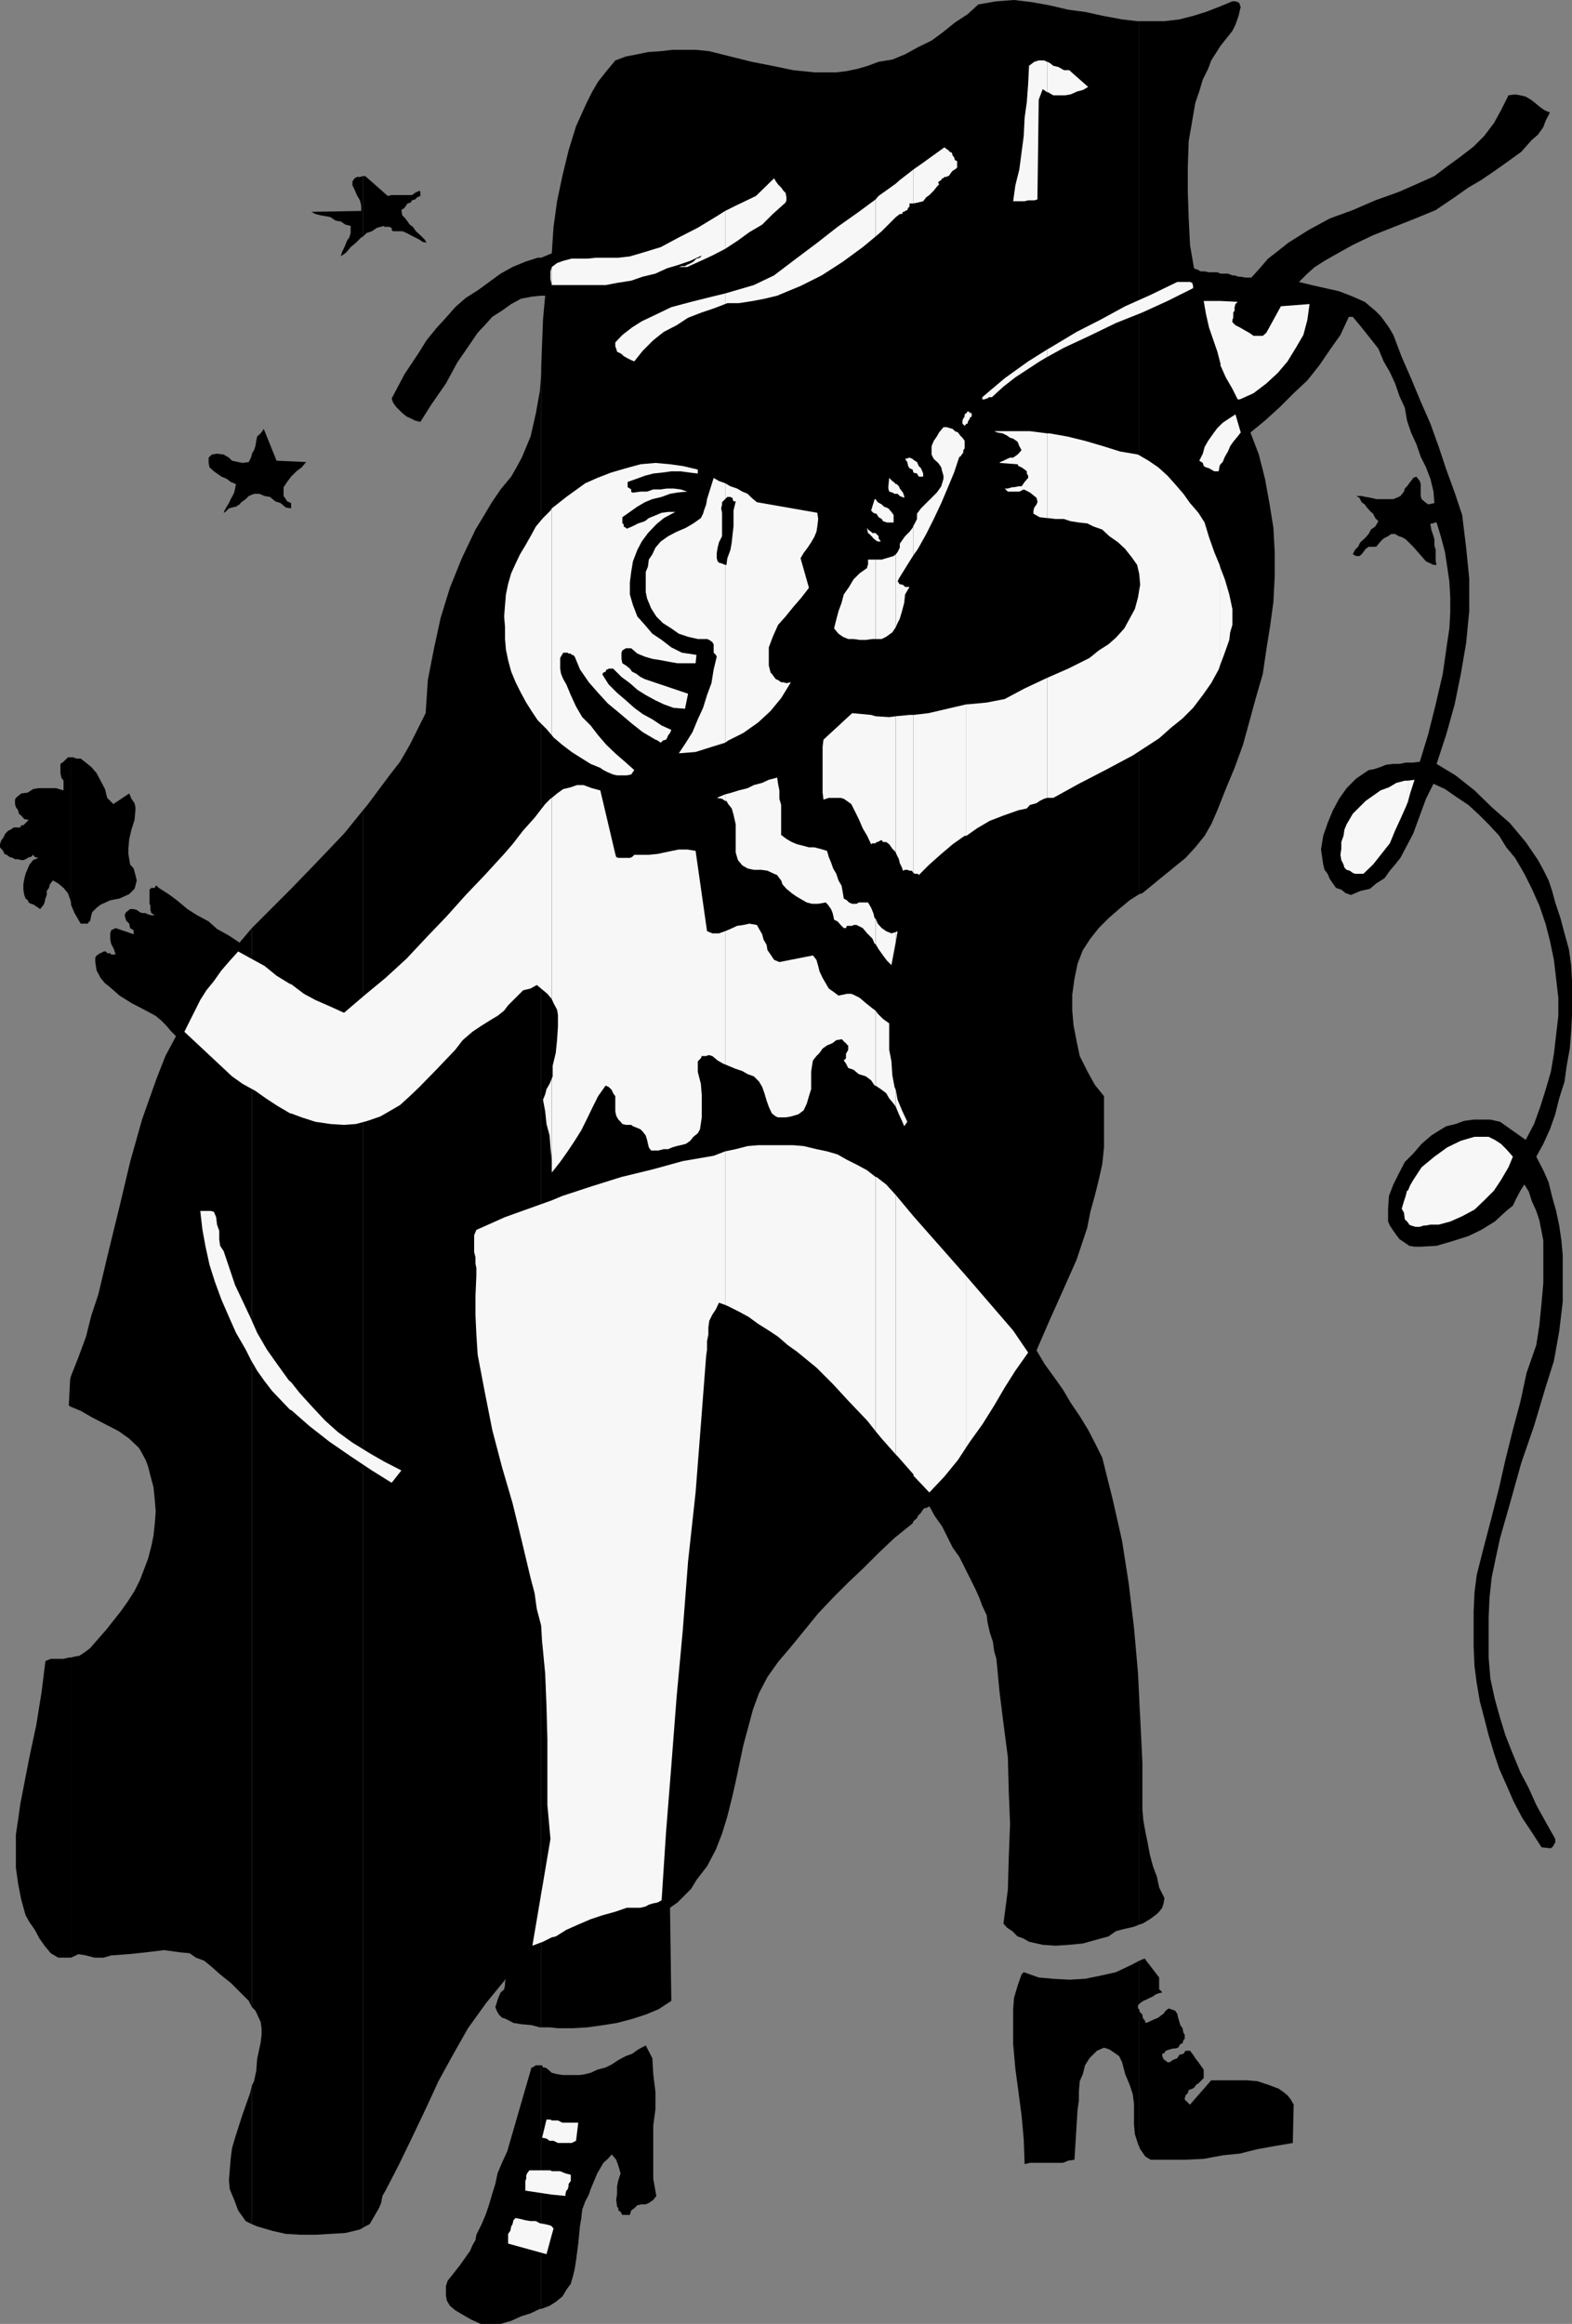 <svg xmlns="http://www.w3.org/2000/svg" width="356.402" height="526.602"><rect width="100%" height="100%" fill="#808080" stroke="none"/><path d="m16.102 443.602 1.699-.801 1.699.3 1.902.5H23.5l1.703-.5 4.098-.3 3.8-.403 4.102-.5 3.598.5 2.199.204 1.402 1 1.899.699L48 445.699l1.902 1.7 2.399 1.902L54.5 451.5l1.902 1.898.7 1.403V210.3l-2.801 3.3-2.399-1.6-2.699-1.5-1.902-1.7-2.598-1.402L42.5 206l-2.398-2-1.899-1.398L36 201.199l-.5-.5h-.2l-.198.5H34.3l-.2.2-.199.203v3.199l.2.398v1l.199.7.8.5h-.8l-.7-.2-.699-.3h-.699l-.5-.2-.703-.5-.7-.199h-.8l-.898.7-.301.5v.402l.3 1 .7.699.199 1 .8.5v.898l-4.097-1.398-1 .5-.203.699v1.398l.203 1 .5.903.2.5.3 1h-1L25 216h-.7l-.3-.398h-.5l-.7.398h-.198l-.301.3-.399.2-.3.5v1l.3 1.898.899 1.704 1 1.199.902.699 2.399 2.102L29.8 227.3l2.902 1.5 2.598 1.398 1.199 1 1.203 1.2 1 1.203 1.2 1.199-2.403 4.5-2 5.097-1.598 4.5-1.699 4.801-2.703 9.602-2.398 10.097-2.399 9.801L22.3 293.3l-1.598 4.8-1.203 4.797-1.7 4.602-1.698 4.3v7l2.199.9 2.601 1.5L24 322.8l2.902 1.5 2.399 1.7 2.199 2.102.703 1.199.899 1.699.5 1.398.5 2L34.8 337l.3 2.898.2 2.602-.2 2.7-.3 2.8-.5 2.398-.7 2.704-.898 2.398-1 2.602L30.5 360.5l-1.398 2.2-1.7 2.402L24 369.398l-3.598 4.102-1.199.898L18 375.2l-1.2.2-.698.203v68"/><path d="M16.102 375.602h-.5l-1.2.296H11.5l-1.2.5-.898 7.204L8.203 391l-1.5 7-1.402 7.2-.7 3.6-.5 3.598-.5 3.301v7.5l.5 3.602.7 3.597 1 3.602.902 1.602 1.2 1.699 1 1.898 1.199 1.7 1.398 1.703 1.703 1h2.899v-68m0-63.802-.2.7-.3 6 .5.3v-7m0-107.3v.5l.699 1.7.5.902L18 208.8l.3.5h1.602l.301-.5h.2l.3-1.403.2-.699 1-1L22.8 205l2.2-1 2.102-.398 2.199-1 1.199-1.204.203-.699L31 199.5l-.297-1.2-.402-1.5-.801-.902-.398-2.398v-1.2l.199-2.198.5-2.102.699-2.2.203-2.198v-.704L30.5 182l-.7-1-.5-1.2-3.597 2.4-1.402-1.4-.5-2-1-1.902-.899-1.699-1.199-1.398-1.5-1.2-.902-.703h-1l-.7-.296h-.5V204.5"/><path d="M16.102 171.602h-.7l-1 1-.699.5v2.097l.2 1 .5.7v2.203l-1.7-.5h-4L7.5 178.8l-1.2.8-1.5.2-1.198 1-.2.398v1l.2.7.5.703.199.796.5.403.699.8 1 .2-1.2 1.2h-.5l-.198.5h-1.5l-.7.5-.5.2-.699.698-.5 1-.402.5-.301.903V192l.703.8.297.7.5.2.703.5.7.198.5.301h.699l.699.2h.5l.5-.2.5-.3.402-.2H7l.5-.5.402.5.801.2-1.203.5-.797 1-.402.902L5.8 198l-.301 1.2-.2 1.198v1.204l.2 1.199.3.8.5.399.2.5.5.3.703.2.2.2.8.5.399.3.8-1 .2-.5.199-.898.3-.801v-.903l.5-.699.2-.8.699-.899 1.203.7 1.2 1 1 1.198.5 1.403.199.699v-32.898M57.102 504l1.199.5 3.402 1 3.098.7 3.402.198H71.5l3.402-.199 3.399-.199 3.3-.8.7-.4V183.603L78 188.898l-6.2 6.5-5.8 6-6 6-2.898 2.903v244.5l.8.8 1.2 2.598.199 1.403v1.5l-.2 1.699-.3 1.398-.5 2.403-.2 2.597-.5 2.403-.5 1V504"/><path d="m57.102 472.602-.399 1.699L55 479.1l-1.7 5.297-.698 2.403-.301 2.398-.2 2.403-.199 2.398.2 2.102 1 2.398.898 2.398 1.703 2.403 1.399.699v-31.398m0-360.499.5-.204H58.8l1.199.5 1.203.204 1.2 1 1.199.398 1.199 1 1.199.2V114l-.898-.398-.5-.801-.301-.403v-2l.8-1.199L66 108l1.203-1.2 1.2-.902 1-1.199-6.7-.3-2.902-7.2-.7 1-.8.7-.2 1-.199 1.203-.3.898-.5.8v9.302m0-9.102-.2.7-.5 1-1.402.198-1-.199-1.398-.3-.7-.7-1.199-.699-1.5-.2L48 103l-.7.7v1.198l.2 1 1 .903.703.5 1 .699 1.2.5.898.7 1.199.5-.2 1-.198.902-.5 1-.301.5-.399.898-.5.8-.5.9-.199.5.399-.2.8-.8.7-.2.898-.2.8-.5.403-.5 1-.698.7-.704.699-.296V103M82.3 504.8l.5-.3 1-.5.7-1.2.703-1.198.7-1.204.5-1.199.3-1.597.7-1.204 3.097-6 2.902-6 3.098-6.5 2.902-6.296 3.301-6 3.399-6 4.101-5.704 4.5-5.5-.203.704v.699l-.2 1-.8.699-.398.898-.301.801-.2.7-.3.902.3.8.5.899.7.7.902.3 1.7.898 1.898.301 2.199.2 1.902.5h.301V84.5l-.3 4.102-.903 5-1.2 5.296-1 2.403-1 2.398-1.198 2.2-1.2 2.101-2.402 2.898-2.098 3.102-1.902 3.2-1.7 2.8-3.097 6.5-2.703 6.7-2.098 6.8-1.5 6.898L97 154.102l-.5 7.5-1.898 3.796-1.7 3.403-2.199 3.8-2.402 3.098-5 6.7-1 1.203V504.8M82.3 53.602l.802-.801 1.199-.403 1.199-.796 1.602-.403v.2H88.3l.3.203h.2v.5l.3.296h2.102l1 .403.899.5 2 1 .699.5.902.199-.402-.7-1-1-1-.902-.7-1-.699-.5-1-1.398-.699-.7L91 47.603l.703-.5.2-.301.5-.7.699-.203.3-.5.7-.199.5-.5.699-.3v-.9l-.2-.3-1 .5-.699.5h-4.601l-.899.198-5.101-4.5h-.5v13.704"/><path d="m82.3 39.898-.698.204h-.7l-.5.296-.5.704V42l.5 1 .5 1.2.7 1.198.3 1.204V47.8l-11.3.199.898.5 1.203.3 1.2.2 1 .2 1.199.8 1.199.2 1 .698 1.199.301V52.8l-.297 1-.5.699-.402 1-.301.7-.5 1-.2.902 1.2-.903 1-1.199 1.203-1 1.2-1.2.398-.198V39.898M122.703 523.2l1.899-.7 1.398-.898 1.5-1.204.902-1.5 1-1.398.5-1.7.399-1.698.3-1.903.5-3.8.399-4.098.3-1.7.2-1.902.703-1.898.797-1.5.402-1.2.5-1.203 1-2.398 1.399-2.398 1-.903.902-1 1 1.2.5 1.402.5 1.699-.5 1.5-.3 1.398v1.704l-.2 1.398.2 1.5.3.398v.5l.5.301.2.403.199.296h1.699l.3-1 .7-.5.699-.699 1-.199h.902l.7-.3 1-.7.699-.898-.7-3.903v-12l.5-3.8V474l-.5-4-.199-3.602-1.5-2.898-1.699.898-1.402 1-1.399.5-1.699.903-1.5 1-1.402.699-1.899.5-1.5.7-1.199.3-1.203.2h-4l-1.2-.2-1.198-.3-1-.9-.5-.3h-.5l-.2-.5h-.199v55.2"/><path d="M122.703 468H121.5l-.797.5h-.203l-5.5 19-1.2 2.602-1 2.398-.5 2.398-.698 2.204-.7 2.398-.699 2.102-1 2.398-1.203 2.398-.2 1.204-.698 1.199-.5 1.199-.7 1-1.699 2.398-1.902 2.403-.801 1-.398 1.199v2.102l.199 1.199.699 1.199 1.203 1 1.5.898 2.098 1.204 2.199 1h4.5l2.402-.704 2.2-1 2.199-.699 2.101-1h.301V468m0-8.602h1.899l1.898.204h3.402l3.301-.204 3.598-.5 3.101-.5 3.399-.898 3.101-1 2.899-1.2 2.902-1.902-.3-21.097 1.699-1.2 1.699-1.703 1.402-1.398 1.2-2 2.398-3.102 2-3.796 1.402-3.602 1.2-3.898 1-4 .898-3.903 1.699-8.097 2.203-8.204 1.399-3.796L174 380l2.402-3.398 2.899-3.403 3.101-3.8 3.098-3.797 3.402-3.602 3.399-3.398 3.601-3.403 3.301-3.3 3.598-3.399 4.101-3.3.2-.5.8-.7.2-.5.699-.7.3-.5.399-.5.8-.198.403-.301 1.2 2.199 1.699 2.398 1.199 2.403 1.199 2.398 1.5 2.102 1.203 2.398 1.2 2.403 1.199 2.398.898 2 .703 1.898 1 2.102.2 1.7.5 2.198.699 2.102.3 2.2.5 1.698.7 7.403.898 7.199 1 7.7.203 7.698.297 7.403-.297 7.699-.203 7.2-1 7.698.8.903 1.2.8 1.203 1.2 1.2.398 1.398.801 3.101.7 2.899.198 3.101-.199 3.098-.3 3.203-.899 2.598-.7 1.699-1.198 1.902-.5 2.2-.5 1.199-.5v-50.903L258 379l-.898-10.102-1.2-10.097-1.5-9.602-2.101-9.3-2.399-9.598-1.699-3.403-1.5-2.898-1.902-3.102-2.098-3.097-1.703-2.903-2.2-3.097-1.898-2.602L235 306l2.902-6.7 3.098-6.902 3.102-7 2.398-7.199.703-3.597 1-3.602.899-3.602.8-3.597.399-3.801v-11.602l-2.098-2.597-1.703-3.102-1.7-3.398-.698-3.301-.7-3.602-.3-3.398v-3.602l.5-3.597.699-3.403 1.199-3.097 1.703-2.602 1.899-2.398 2.199-2.2 2.402-2.101 2.399-2 2.199-1.398V4.8h-.5l-3.399-.403-4.3-.796L246 2.699l-3.797-.5-4.3-1L234 .5l-4.098-.5-4 .3-4.101.7-2.399 2.2-2.902 1.902-2.598 2.097-2.699 2-2.902 1.403-3.098 1.699-2.902 1.199-3.098.5-2.402.898-2.399.704-2.402.5-2.398.296h-5l-4.801-.5-4.801-1-4.598-.898-9.601-2.398-2.899-.301h-5.5l-2.601.3-2.899.2-2.402.5-2.598.5-2.402.898-2 2.403-1.898 2.398-1.399 2.398L133 23.301l-2.398 5.3-1.7 5.5-1.402 5.797-1.2 5.704-.8 5.796-.398 6-2.399 1V67h.899l-.5 5.5-.2 5.3-.199 5.5v376.098m0-401h-.8l-2.801.903-2.899 1.199L113.5 62l-2.598 1.898-2.601 1.903-2.7 1.699-2.398 2.102L101.102 72l-2.2 2.398-2.199 2.704-1.601 2.597-3.399 5.102-2.902 5.5.3.898.7 1 1.402 1.403 1 .796.899.403 1 .5 1.199.3 2.601-4.101 3.2-4.602 2.601-4.796 3.098-4.5 1.5-2.204 1.601-1.699 1.7-1.898 2.199-1.403 2.101-1.5 2.2-1.199 2.601-.5 2-.199v-8.602M258.3 486.5l.2.5.703 1 .5.7 1.2.698h7.898l4.101-.199 4.301-.8 3.899-.399 4-1 3.898-.7 4.102-.698.199-8.704-.7-1.199-.699-.898-1-.801-1-.7-2.402-.902-2.398-.796-2.399-.204h-8.101l-4.801 5.5-.301-.199-.2-.3-.5-.399-.198-.3v-.2l.199-.7.5-.5.199-.698.8-.301.403-.2.5-.703.5-.296.5-.5.7-.704V469l-.7-1-.5-.7-.703-.902-.5-.796-.7-.903h-1l-.5.7-.898.203-.5.796-1 .403-.699.5h-.5l-.902-.7-.301-.703v-.5l.5-.199.3-.5.903-.3.7-.2h.5l.699-.199.3-.5.2-.3.5-.2.199-.7.3-.3v-.898l-.3-.5-.2-1-.5-.704-.199-.699-.3-1-.2-.898-.5-.7-.902-.3-.5-.2-.7.5-.5.7-.698.5-.5.398-.7.301-.5.2-1 .5-.699.198-.203-.699-.297-.199-.203-.7v-.3l-.5-.5-.2-.398V486.5"/><path d="M258.3 455.602v-.301l-.3-.2v-.703l.3-.296V444.3l-1.698.898-3.602 1.7-3.098.703-3.902.796-3.598.204-3.601-.204-3.301-.296-3.398-1.204-.5.5-.899 2.602-.8 2.7-.2 2.6v7.9l.5 5.6.7 5.2.699 5.3.5 5.5.199 5.598 1.199-.296h7.5l1.203-.5 1.399-.204.699-11.296.3-2.102v-2l.2-2.398.699-1.602.5-2 1-1.602 1.703-1.699 1.598-.699 1.199.398 1.203.801 1 .7.7 1.402.3 1.199.399 1.5 1 2.398.699 2.102.3 2.2v4.8l.2 2.102.699 2.199.3.699v-30.898"/><path d="m258.3 454.102.2-.204.703-.5.5-.199 1-.5.7-.3.5-.399.699-.3.898-.2-.398-.5-.301-.2v-2.698L259.5 443.8l-1.2.5v9.8m0-17.998.7-.204 1.703-1 1.598-1.199.5-.5.699-.898.3-1 .2-1.2-1.2-2.402-.5-2.398-.898-2.403-.699-2.597-.5-2.7-.5-2.402-.5-2.8L259 410v-10.602l-.5-10.296-.2-3.903v50.903m0-233.5.7-.204 5-4.097 4.8-3.903L271 192l2.102-2.602 1.5-2.597 1.398-3.2 1.902-4.8 2-4.801 1.899-5.2 1.402-5.1 1.5-5.5 1.598-5.5.8-5.5.899-5.598.703-5.204.297-5.796v-5.5l-.297-5.5-.902-5.602-1-5.5-1.399-5.5-1.902-5 3.3-2.7 3.403-3.1 3.098-3.098 3.101-2.903 2.7-3.398L301.703 79l2.2-3.102 1.898-4.097h.902l2 2.398 1.899 2.403L312.5 79l1.203 2.898 1.399 2.403 1.199 2.597 1 2.903 1.199 2.597.5 2.903.902 2.699 1.2 2.602 1 2.898 1.199 2.398 1 2.602.699 2.898.203 2.602-1.402.3-.7-.5-.8-.698-.2-.704V109.7l-.199-.699-.8-1-.7.3-.5.7-.402.5-.5.7-.5.5-.2.698-.8 1-.398.204-1.2.5H312l-1.2-.301-1.198-.2-.899-.203H307.5l.703.403.5 1 .7.5.5.699.898 1 .5.398.5 1 .699.704-.7 1.199-1 .699-.5 1-.898 1-1 .898-.5 1-.699.704-.5 1 .797.398h.703l.5-.398.399-.5.5-.704.699-.5H312l1-1.199.703-.699 1-.5.7-.5h.898l.8.5.7.2.902.5 1.7 1.698 1.5 1.704 1.398 1.597 1.699.8h.703l-.203-.8v-2.598l-.297-1v-1.403L325 121.5l-.5-1.5-.2-1.2.2-.198h.5l.203-.204h.5l1 3.301.899 3.403.5 3.296.5 3.403.199 3.597v3.403l-.2 3.597-.5 3.301-1 7-1.601 6.903-1.7 6.796-1.898 6.204-1.5.199h-1.699l-1.402.3h-1.399l-1.699.2-1.203.5-1.5.5-1.2.199-2.8 1.898-2.2 2.204-1.698 2.398-1.399 2.602L301 186.5l-1 2.898-.5 3.102.5 3.398.3 1.204.7.898.5 1.2.703 1 .7 1 1.199.402 1 .796 1.199.403 2.101-.903 2.2-.5L312 200.2l1.902-1.199 1.2-1.7 1.199-1.402 1.199-1.5 1-1.898 1.902-3.602 1.5-4.097 1.399-3.801 1.699-3.398 2.602 1.199 2.898 2 2.402 1.597 2.399 2.204 2.402 2.398 2.2 2.398L341.5 192l2 2.398 2.102 3.602 1.699 3.398L349 205.2l1.402 4.102 1 3.898.899 4.301 1 8.602v4.097l-1 8.602-.7 4.097-1.199 4.102-1.199 3.8-1.402 3.9-1.899 3.6-5.8-4.1-2.2-.5h-3.8l-2.2.3-1.902.7-2.098.5-1.5.902-1.902 1.199-2.2 1.898-1.898 2.2-1.902 1.902-1.398 2.699-1.2 2.398-1 2.602-.199 2.898v2.903l.399.898.8 1.2.7 1 .699.902 1.199.8 1 .7 1.203.199h1.399l3.601-.2 3.399-1 3.8-1.198 2.899-1.403 3.101-1.898 2.598-2.403 1.5-1.199.703-1.5 1-1.898.899-1.403 1 1.602.699 2.2 1 2.198.699 2.102.902 4.602v9.597l-.402 4.5-.5 5.102-.7 4.5-2.198 6.3-1.399 6.5L343 324l-1.7 6.8-1.398 6.2-1.699 6.7-1.703 6.5-1.7 6.698-.5 3.903-.198 4.3v8.098l.199 4.403.5 3.796.699 4.102 1 3.8 1 3.9 1.203 4 1.2 3.6 1.597 3.598 1.703 3.903 1.899 3.597 2.199 3.301 2.199 3.403 1.902.199h.2l.3-.2.399-.5v-.203l.3-.296v-.903l-2.199-3.898-2.101-3.801-1.7-3.8-1.898-3.598L343 397.5l-1.7-4.3-1.198-3.9-1.2-4.3-1-4.602-.402-4.796V366.5l.203-4.5.5-4.602.899-4.296 1-4.602 2.398-8.398 2.402-8.602 2.899-8.398 2.601-8.704 1.899-6 1.199-6.699.8-6.699v-10.602l-.3-3.296-.5-3.403-.7-3.3-.898-3.2-.8-3.3-1.2-2.7-1.601-3.097 1.601-2.903 1.5-3.3 1.2-3.399.898-3.602 1.203-3.796.5-3.602.7-3.898.3-3.801.2-3.801v-7.7l-.2-3.6-.5-3.598-1-3.602-.902-3.398-1.2-3.602-.699-2.602-.8-2.398-1.2-2.398-1.199-2.204-2.8-4.097-3.602-4.301-4.098-3.602-3.902-3.796-4.301-3.403-4.297-2.597 2.2-6.704 1.898-6.796 1.402-6.903 1.2-7 .699-7.199v-7.398l-.7-7-.902-7.403-1.7-5.097-1.898-5.204-1.699-5.097L324.301 96l-2.2-5-2.199-5.3-2.101-4.802-1.899-5-1-1.699-1-1.398-.902-1.2-1.2-1.203-2.398-2-2.699-1.199L303.602 66l-3.102-.7-3.098-.698-2.902-.704L296.402 62l1.7-1.5 2.199-1.398 2.101-1.204 4.301-2.398 4.598-2.2 4.8-1.902 4.801-1.898 4.598-1.898 4.3-2.903 3.102-2.199 2.899-1.7 3.101-2.1L342 36.5l2.902-2.102 2.399-2.699 1.402-1.199 1.2-1.7.5-1.402 1-1.898-1.2-.5-1-.7-1.203-1-.898-.698-1.2-.704-1.199-.296-1.203-.204-1.5.204L340.3 25l-1.597 2.898-2.203 2.903-2.398 2.398L331 35.602l-2.898 2.097-2.899 2.2-3.101 1.402-5 2.199-5.301 1.898-5.098 2.204L301.5 49.5l-4.797 2.602L292.102 55l-2.399 1.898-2.203 1.704-1.898 2.199-1.899 2.097h-1.402l-1-.199h-.5l-.899-.3h-.5l-1-.399h-1.699l-.703-.3h-1.898l-1-.2h-.899l-.5-.3-1-.4-.902-5.3-.301-6-.2-6v-5.8l.2-5.7 1-5.8.5-2.9.902-2.6.801-2.7 1.2-2.398.699-1.903.898-1.398 1.203-1.903 1.2-1.5 1.5-1.898.699-1.398.699-2 .5-2.102-.2-.3V1l-.3-.5h-.2l-.5-.2h-.699L276.5 1.5l-3.098 1.2-2.902.902-3.098.796-3.402.403h-5.7v197.8M210.5 43l-1.2 1.2 1.2-1.2m-38.898 6.2L168 52.397l3.602-3.199M161.8 56l2.602-1.7h.5zm0 0"/><path fill="#f7f7f7" d="m66 319.5 4.102 3.602 4.601 3.597L79.5 330l4.8 3.2 4.5 2.8 2.2-2.8-3.898-2-3.301-1.9-3.899-2.402-3.3-2.398-2.899-2.602-2.902-3.097-2.899-3.2L66 313.2v6.301m0-6.301-.5-.4-2.598-3.6-2.402-3.4-2.2-3.8-1.597-3.602-3.402-7.199-2.598-7.699-.8-1.2-.2-1.5v-1.902l-.5-1.398-.203-1.7-.5-1.198-.7-.204h-2.398l.5 4.301.7 3.801.898 4.102 1.203 3.796 1.5 4.102 1.7 3.898L53.5 302l2.203 3.8 1.2 2.4 1.398 2.402L60 313l1.703 2.2 4.098 4.3H66v-6.3m0-60.9 2.402.9 3.098 1 3.402.5 3.098.198 2.703-.199 2.598-.699 2.902-1 2.098-1.2 2.402-1.402 2.2-2 2.199-2.097 4-4.102 4.101-4.3 1.7-2.2 2.199-1.898 2.101-1.403 2.399-1.5 1.199-.699 1.5-1.199.902-1.2 2.2-2.198 1.199-1.204L120.3 224l1.402-.8 2.399 2 1 1.198v-45.597l-.301.199-1.2 1.2-2.398 3.1-2.601 2.9-2.399 3.1-1.902 2.2-4.399 4.8-4.3 4.5-4.301 4.802-4.598 4.796-4.5 4.801-4.8 4.403-4.602 3.796L78 229.5l-3.297-1.5-3.203-1.398-2.598-1.403L66 223v29.3m0-29.3h-.2l-3.097-1.898L60 218.898l-3.098-1.699L54 215.602l-1.898 2.097-1.899 2.2L48.5 222.3l-1.7 2.097-1.398 2.204L44.203 229 43 231.398l-1.2 2.403 10.802 10.097L55 245.602l2.902 1.597 2.399 1.7 2.601 1.703 2.899 1.699H66V223m59.102 283.398L125.5 505l-.398-.5zm0-1.898-.301-.2-1.2-.3-1.199-.2-.902-.5h-1.2l-1.198-.198-1.2-.301-1-.2-.5.5-.199.899-.3.5-.2 1-.5.7v2.198l8.7 2.403 1.199-4.403V504.5m0-7.2 3.101.302v-.5l.2-.704.3-.296.2-.704v-.5l.5-.699v-1.398l-1.2-.301L127 492h-1.898v5.3m0-5.3-.301-.2H120l-.5.7-.2.5v.7l-.198.5v2.198l6 .903V492m0-6.898h.398l1 .5h3.102l1-.5.5-4.102H127.5l-1-.5h-1.398v4.602m0-4.602-.301-.2h-.899l-1 4.098 1 .204.7.5h.5V480.5m0-41.5.898-.2 2.402-1.5 2.7-1.198 2.8-1.204 2.7-.898 2.898-.8 2.602-.9h3.101l1.2-.3.699-.398 1-.301 1-.2.898-.5 1-15.402 1.203-15.097 1.2-15.602 1.398-15.102L156 353.801l1.703-15.602 1.2-15.398 1.199-15.602.199-1.398v-1.903l.3-1.5v-1.597l.2-1.5.699-1.403.8-1.199.7-1.5 1.402.5v-34.8l-2.601 1-7 1.203-6.899 1.898-7 1.7-6.699 2.1-6.703 2.2-2.398 1v167m0-167-3.899 1.398-6.703 2.403-6.5 2.898-.5 1.2v3.8l.3 1.2v1.5l.2.902V289l-.2 4.602v4.5l.2 4.296.3 4.602 1.602 8.398 1.7 8.602 2.199 8.398 2.402 8.204 2.098 8.597 2 8.403.902 3.398.5 3.602 1 3.796.2 3.602.699 7.2.3 7.5.2 7.402V409l.699 7.7-4.098 24.198 2.399-.898 2-1V272"/><path fill="#f7f7f7" d="m125.102 265.7 1.898-2.4 1.703-2.402 1.598-2.398 1.5-2.398 1.199-2.403 1.402-2.898 1.2-2.403L137.3 246l.699.3.703.7.297.7.5.698v3.403l.203 1 .2.398.3.5.5.5.399.5.8.2h1.2l.398.3 1 .403.703.296.5.5.7.903.3 1 .2.898.199.801.5.7h1.699l1.199-.302h1l.902-.398 1-.3.899-.2 1.199-.3 1-.7.703-.898 1-.801.5-.903.399-2.699v-5l-.2-2.597-.699-2.704V240.5l.7-.7.199-.5h1l.5-.198h.199l.699.199 1.203 1 1.2.699.5.2V211l-1.403.5h-1.5l-1.2-.5-2.597-18.2-1.902-.3h-1.899l-1.5.3-1.902.4-1.398.3-2 .2H143.8l-.5.5-.5.198h-2.598l-.5-.199-.203-.699-3.398-14.398-1.899-.5-1.902-.704h-1.5l-1.399.5-1.699.403-1.402 1-1.2 1v45.597l.399.903.8 1.5.2 1.199v2.602l-.2 3.097-.3 2.903-.7 2.898v2.398l-.198.5V265.7"/><path fill="#f7f7f7" d="m125.102 244.398-.5 1.204-.7 1.199-.3 1.199-.5 1.2.5 2.6.3 2.9.7 2.6.199 2.7.3 2.8v3.2-21.602m.001-77.796.398.5 2 1.699 2.102 1.597 1.898 1.204 2.402 1.5 2.2.898.699.5 1 .5 1.199.5.902.2h2.2l1-.2.699-1-1.899-1.7-2.199-1.902-2.203-2.097-1.898-2.2-1.7-2.203L132 162.5l-1.398-2.398-1.2-2.602-1-2.398-.699-1.204-.5-1.199L127 151.5v-2.398l.703-1.204h1l.2.204h.5l.199.296h.3l.399.403 1.199 2.898 2 2.903 2.102 2.398 2.199 2.398 2.902 2.403 2.598 2.199 2.402 1.898 2.899 1.704.5.199.699.5.5-.5.699-.2.203-.3.297-.7.402-.5.301-.703-2.203-1-2.098-1.398-2.199-1.2-1.902-1.402-1.899-1.699-2-1.699-1.902-1.898-1.398-2.204v-.199l.199-.3.5-.2.199-.5h.3l.2-.199h1l1.902 1.898 1.899 1.403 1.699 1.5 1.902 1.199 2.2 1.2 1.898.902 2.203.796 2.598.204.699-3.403-9.797-3.3-1-.5-.902-.7-1-.5-.5-.699-.899-.7-.8-.5-.2-1v-1.402l.2-.5.3-.199.5-.3h1.2l1.398 1.203 1.703.699 1.7.5 1.898.3 2.101.399 1.7.3h4.101l.2-1.902-3.301-.5-2.399-1.199L150 145l-2.098-1.398-1.699-2-1.703-1.903-1-2.597-.7-2.403V132l.302-2.398.398-2.403 1-2.597 1-1.903 1.402-1.898 1.899-2 1.699-1.403 2.602-1.398H151.5l-1.5.2-1.2.5-1.698.698-.899.704-1.5.5-1.402.699-1.2.5-.199-.2-.5-.3v-.5l-.3-.2V117.2l3.398-2.398 1.703-1 1.7-.7 2.097-.5 1.902-.703 1.7-.296 2.199-.204-1.5-.5-1.598-.199h-1.5l-1.402.2h-1.7l-1.398.5h-1.5l-1.402.203h-.5l-.2-.204v-.5l-.3-.199-.5-.3v-1.2l2-.699 1.902-.7 1.899-.5 1.898-.198 2.203-.301h2.098l2.199.3 1.703.2v-.903l-3.402-.796-2.899-.403-3.3-.3-3.399.3-3.3.903-3.403 1-3.098 1.199-2.699 1.199-4.3 3.102-3.301 2.597v51.403"/><path fill="#f7f7f7" d="m125.102 115.2-.301.5-1.7 1.698-1.601 1.903-1.2 2.199-1.198 2.102-1.2 2-1 2.097-1 2.2-.699 2.402-.5 2.398-.203 2.403-.2 2.597.2 2.403v2.699l.203 2.398.5 2.403.7 2.597 1 2.403 1.199 2.398 1.199 2.2 1.199 1.902 1.402 2.097 2 2 1.2 1.403v-51.403m0-50.597H137.3l2.601-.5 3.2-.5 2.601-.903 2.899-.699 2.601-1.2 2.7-.8 2.597-.898 2.602-1.204-.399.5-.8.204-.7.699-.5.3-.902.399-.5.3h-.7l-.699.2h1.899l3.101-1.398 2.598-1.204 2.902-1.5v-8.597L162.5 49l-4.297 2.602-4.3 2.199L149.8 56l-4.598 1.398-2.402.704-2.598.296h-5.101l-1.899.204h-3.601l-1.899.5-1.402.5-1.2.898v4.102"/><path fill="#f7f7f7" d="m125.102 60.5-.301 1v1.7l.3 1.402V60.5m39.301 235.2.7.3 2.398 1.2 2.203 1.198 2.2 1.602 2.398 1.5 2.101 1.398 2.2 1.903 2.101 1.5 4.399 3.597 3.8 3.801 3.598 3.903 4.102 4.296 1.898 2.403v-57.602l-1.898-1.5-2.2-1.199-2.402-1.2-2.098-1.198-2.402-.704-2.398-.5-2.899-.699-2.402-.199h-7.899l-2.402.2-2.7.698-2.398.5V295.7m0-54.5.7.3 1.699.7 1.5.5 1.199.698 1.402.5 1.2 1.204.699 1.199.5 1.398.5 1.7.5 1.402.699 1.5.902.699.5.2h1.7l1.199-.2 1.699-.5 1.203-.898.7-1.5.5-1.704.5-1.597v-3.903l.199-1.398.199-1.2.8-1 .7-.698.699-1 1-.704 1.203-.5.899-.699 1.199-.199.3.2.2.3.5.398.199.301.3.2v1l-.5.902v1l-.5.5.5.699.5 1 1.2.398 1.203 1 1.598.5 1.199.903.8 1.199h.2v-17l-.7-.5-1.5-1.2-1.398-1.198-1.402-.704-.5-.199h-1l-.898.2-1 .203-1.2-.903-1-.699-.699-1.2-.703-1.198-.7-1.5-.3-1.204-.398-1.398-.801-1-7.598 1.5-1.203-.5-.797-1.2-.703-1-.2-1.198-.698-1.204-.301-1.199-.7-1.199-.5-.898-1.699-.301-1.402.3-1.398.2-1.5.699-1.2.5v30.2m0-59.7h.301l.399.7.8 1 .399 1.402.5 2.199v6.398l.5 1.7 1 1.203 1.199.699 1.402.3h1.7l1.398.2 1.5.699.703.3.5.7.399.5.3.898.899 1 1.199 1 1 .704 1.203.699 1.2.699 1.199.3h1.398l1.703-.3.5.5.7 1 .3.7.2.698.199 1 .8.403.7.8.699.7h.5l.199-.5h1.203l.297-.2h.703l1.399.7 1 1.199 1.199 1.2.5 1.198h.199v-5.796h-.2l-.3-1.204-.5-1.199-.7-1.199h-2.097l-.5.3h-1l-.703-.3-.5-.5-.7-.398-.198-1.204-.301-1.699-.7-1.199-.5-1.5-.699-1.2-.5-1.402-.5-1.199-.402-1.398-1.7-.5-1.198-.301h-1.2l-1.5-.398-1.199-.301-1.203-.5-1.2-.7-1.198-.902v-6.8l-.399-1.399v-1.898l-.3-1.5-.2-1.403-1.902.5-1.5.7-1.899.5-1.402.703-2 .5-1.598.5-1.5.398v1.5"/><path fill="#f7f7f7" d="m164.402 180-1.902.8 1.203.2.7.5V180m-.001-11.7.7-.5 3.398-1.698 3.402-2.403 2.801-2.597 2.399-2.903 2.199-3.597-1 .199-.7-.2h-.5l-.699-.5-.5-.203-.402-.5-.5-.699-.297-.3-.402-1.598v-4.102l.902-2.398 1.2-2.7 1.699-1.902 1.699-2.097 1.902-2.204 1.7-2.199-1.903-6.699.703-1.2.899-1.198.8-1.204.7-1.199.5-1.199.199-1.2.199-1.698-.2-1.403-13.698-2.398-1.2-1-.902-.903-1.2-.5-1.198-.699-1.5-.5-1.2-.699v3.602l.5-.5h.7l.3.199h.2v.3l.199.5h.5l-.5 2.098v3.602l-.2 1.699-.199 1.898-.3 1.704-.7 1.898-.199 1.5h-.3v40.3"/><path fill="#f7f7f7" d="m164.402 128-.699-.3-.703-.2-.297-.3-.203-.7v-1.2l.203-1.198.297-1.204.703-1.398v-5.3l-.203-1 .203-.9v-.5l.7-.698V109.5L163 109l-1.2-.7-1.5 4.802-.198 1.199-.5 1.398-.2.7-.5 1-1.699 1.203-1.703 1-2.098.898-1.902 1-1.7 1.2-1.198 1.402-.7 1.5-.8 1.199-.2 1.597-.5 1.204v4.597l.301 1.403.899 2.199 1.199 1.898 1.5 1.5 1.902 1.2 1.7 1.203 2.097.699 2.203.5h2.098l.5.199.699.5.3.5v1.898l.5.5.2.403-.7 2.898-.5 3.102-1 2.699-.898 2.898-1.199 2.602-1.203 2.898-1.5 2.403-1.598 2.398 3.801-.3 3.797-1.2 2.902-.898V128m0-59.102.5-.199h2.598l3.203-.5 2.598-.5 2.902-.699 2.399-1 2.898-1.2 2.402-1.198 2.399-1.204 4.8-3.097 4.5-3.301 2.899-2.398v-8.403L194.703 48l-4.8 3.398L185.3 55l-4.801 3.602-5 3.796-4.598 2.204-4.8 1.398-1.7.5v2.398"/><path fill="#f7f7f7" d="m164.402 66.5-2.902.7-4.797 1.198-4.5 1.204-4.601 2.199-2.102 1-2.2 1.398-2.198 1.7-1.602 1.703v.898l.203.5.2.7 1 .5.5.5.898.5.8.402.7.296 1.902-2.398 2.399-2.398 2.398-1.903 2.902-1.5L156 72l3.102-1.2 2.699-.902 2.601-1V66.5m0-10.102.301-.199 2.598-1.699 2.601-1.898 2.899-1.704 2.402-2.398 2.899-2.602.199-.5V44.7l-.2-1-.5-.5-.5-.699-.699-.7-.5-.698-.402-.704-4.098 4-4.601 2.204-2.399 1.199v8.597M198.5 324.3l1.402 1.7 3.2 3.602V270.8l-2.2-2.403-2.199-1.699h-.203V324.3m0-78.3 1.203.8 1.2.9.699 1.198 1 1.204.5.699V247l-.301-.7-.5-2.698-.2-3.102-.5-2.602v-6l-1.398-1L199 229.7l-.5-.699v17m0-32.103.703 1.204 1 1.398.899 1.2 1 1 1-5.302V211.2l-1 .301-1.2-.5-1-.7-.902-1-.5-1.198v5.796m0-22.797.203-.301H199l.703-.403h.2l.3.403h.7l.699.5.699 1 .5.5.3.398v-30.898l-1.5.199-3.101-.2v28.802m0-28.802-1-.3-4.297-.398-6.5 6-.203 1.597v10.403l.203 1.597 1.2-.398h2.699l.699.199 1.699 1.2.703 1.402 1 2 .899 2.097 1 1.7.898 1.902.3-.2h.7v-28.8m0-17.501h1.402l1-.5 1.399-1 .8-1.198v-16.5l-.5.398-1 .3-.699.2-1 .3H198.5v18"/><path fill="#f7f7f7" d="M198.5 126.8h-1.7v1.2l-.198.398v.301l-1.7 1.2-1.402 1.402-1 1.699-1.2 1.7-.5 1.902-.698 1.898-.5 1.898-.5 2 1 1.204 1 .699 1.199.5h1.199l1.402.199h1.399l1.5-.2h.699v-18m0-4.402.5.301h.703l-.5-.699v-.5l-.5-.5-.203-.2v1.598m0-1.598h-.7l-.3-.3-.7-.5-.198-.398V120l.199.8.3.2.7.7.199.3.3.2.2.198v-1.597m0-4.403h.203l.5.801.7.403.3.5.899.296h1.5V116.7l-.5-.699-.7-.8-1-.4-.5-.5-.902-.5-.5-.698v3.296m0-3.297h-.2l-.8 2.597.5.5.5.2v-3.297m0-59.5 1.402-1.204 3.2-3.199v-7.597l-3.899 2.796-.703.801v8.403m4.602 276 .398.398 3.602 4.102v-58.5l-4-4.801v58.8m0-78.801.199.5.5 1.2.699 1.5.5 1.2.703-1-1.203-2.598-1-2.403-.398-2.199v3.8m0-37.402L203.5 211l-.398.2zm0-20.198.199.5.5 1 .199.902.5 1 .203.699.5-.2h.5l.5.2h.5l.399.5V162h-.899l-3.101.3v30.9m0-51.098.199-.5.699-1.403.5-1.699.5-1.898.203-1.903 1-1.699h-1l-.5-.5h-.203l-.7-.2v-.3l-.3-.2.3-.698 2.102-3.403 1.2-1.898v-6.7l-.2.5-.699.899-1 1-.5.7-.703 1v.902l-.5 1-.398.5v16.5m0-30.204h.398l.5.5.5.204.5.199v-.403l-.297-.796-.703-.903-.2-.5-.5-.5h-.198v2.2m0-2.199-.5-.5-.301-.2-.7-.7-.199 1.9v.5l.2.698.699.204.5.296h.3V109.7m.001-60.5.898-.7h.5l.203-.5H205l.203-.2.5-.198.2-.5.3-.301v-.7h.899v-7.703L204 40.801l-.898.8V49.2m4 284.902v.296l3.601 3.801 3.399-3.597 3.101-3.801 1.899-2.903V289.2l-12-13.597v58.5"/><path fill="#f7f7f7" d="m207.102 197.8.3.2h.7l.199.3 2.402-2.402 2.7-2.398 2.597-2.2 2.703-1.902h.399v-29.796l-8.602 2-3.398.398v35.8m0-72 1-1.402L210 121l1.703-3.398 1.7-3.602 1.398-3.3 1.5-3.598 1.199-3.602h.203l.5-.7.2-.3v-.5l.3-.398v-1.704l-.5-.699-.5-.5-.5-.699-.703-.3-.5-.5-1.398-.4h-.7l-1 1.2-.5.898-.699 1-.5 1.204V103l.5 1 1 .898.7 1 .199.903.3 1v.699l-.5 1.7-1 1.402-1.199 1.199L210 114l-1.2 1.2-.898 1.198v1.204l-.5 1-.3.5v6.699m0-18.699.8.199.399.699h1v-.7l-.2-.5-.3-.698-.5-.5-.399-.903-.5-.3-.3-.2v2.903m0-2.902-.2-.2-.699-.3-1 .3.5.7.2.902.3.5.7.296.199.704v-2.903m0-58.097 1-.204 1.199-.296.699-.903.703-.5 1-1 .7-.898.5-.5-.2-.5.2-.2.5-.3.199-.403h.3l.2-.296h.5l.199-.204h.3l.2-.296.5-.704.199-.199.5-.3.5-.399v-1.5l-.5-.2-.2-.698-.3-.301-.2-.7-.5-.203-.198-.296-.301-.204-.7-.5-5 3.602-2 1.398v7.704m12.001 281.796.8-1.199 2.801-3.898 2.7-4.301 2.398-4.102 2.402-3.796 2.899-4.102-3.399-5-10.601-12.3v38.698"/><path fill="#f7f7f7" d="m219.102 189.398 2.398-1.699 2.902-1.699 3.098-1.2 3.402-1.198 1-.204.899-.199.699-.8L235 182l.703-.5 1-.5.7-.2v-27.198L232.3 156l-4.5 2.398-4.098.801-4.3.403h-.301v29.796M219.102 96h.3v-.398l.2-.301.3-.5v-.2l.399-.203v-.796h-.399v-.204h-.3V93.2h-.2l-.3.403V96m0-2.398-.399.296v.5l-.3.403-.2.5V96l.5.5.399-.5v-2.398"/><path fill="#f7f7f7" d="M237.402 180.8h1.399l5.8-3.198 6-3.102 6.2-3.3 6-3.9 2.699-2.402 2.602-2.097 2.398-2.403 2.203-2.898 1.899-2.7 1.699-3.1.402-1.2v-21.8l-.203-.7-1.2-2.898-1.198-3.403-1-3.3-1.399-2.2-1.902-2.199-1.5-2.102-1.899-2.199-1.699-1.898-2.101-1.903-2.2-1.5L258 103l-4.098-.7-3.8-1.198L246 99.898l-4.098-1-4-.699h-.5v19.2h.2l1.699.203h1.902l1.5.5 1.899.296 1.898.204 1.402.699 2 .699 1.598 1.5 2 1.398 1.602 1.5 1.5 1.903L257.8 128l.5 2.102.199 2.398-.5 2.898-.7 2.602-2.398 4.398L253 144.5l-1.7 1.5-2.198 1.398-2.102 1.704-4.797 2.398-4.8 2.102V180.8"/><path fill="#f7f7f7" d="m237.402 98.2-3.902-.5h-8.098l.7.3 1.199.2 1 .5.699.5.703.198 1 .704.399 1 .5.898-.7.8-.199.2-1 .7H229l-.7.3-.8.398-.7.301-.198.2 4.101.3.2.403.699.296.3.204.399.296.5.403v.5l.3.5v.5l-.8.898-.2.301-.5.7h-.699l-1 .198h-.402l-1 .301h-.7l.7.7h2.602l1-.5 1 .5.398.203 1 .796.5.403.203.8v.2l-.203.5-.5.699-.2.7v.698l1.403.801 1.7.2v-19.2m-.001-17.301 3.801-2.097L247 76.1l6-2.902 6-2.398 5.703-2.602L270.5 65.3v-.5l-.2-.7-.5-.203h-2.898l-6 2.903-5.8 2.597-5.7 3.102-5.3 2.7-5.5 3.3-1.2.7v1.698"/><path fill="#f7f7f7" d="m237.402 79.2-4.3 2.698L227.8 85.7l-5.097 4.3v.5h.5l.5-.2h.2l.3-.3h.7l.199-.2 2.398-2.198 2.703-2.102 2.899-1.898 2.601-1.704 1.7-1V79.2m-.001-58.302h.2l1.199.704h2.699l1.203-.204 1.598-.699 1.199-.3 1.203-.7-4.3-3.8h-1.2l-1.203-.7-1.2-.3-.898-.7-.5-.199v6.898"/><path fill="#f7f7f7" d="m237.402 14-.699-.3H235.5l-1 .3-1.2.898-.198 4.102-.301 4.102-.5 3.597-.2 4.102-.5 3.8-.5 3.797-.898 3.602-.5 3.602h2.598l.8-.204h1.399l.703-.199.297-22.597.902-2.403 1 .7V14m39.301 136.5.797-2.102 1.203-3.398.2-1.7.5-1.698V138l-.7-3.3-1-3.4-1-2.6v21.8m0-45.3.5-.5.5-1.2.7-1.2.5-1.198.699-1 1-1.204.699-.898-1.2-4.102-1.398.903-1.5 1-.5.5v8.898m0-8.899L276 97l-.898 1.2-1.2 1.698-.8 1.403-.399 1.5-.8 1.597.8.5.2.704.5.296.699.204.5.296.699.403h1l.199-1.2.203-.402v-8.898m0-13.903v.403l1.2 2.699 1.5 2.602 1.199 2.398h.5l3.101-1.398 2.899-2.204 2.601-2.398 2.2-2.602 1.898-3.097 1.699-2.903.902-3.398.5-3.602-6.5.5-3.3 6-.801.704h-2.098l-1-.704-.902-.5-1.2-.699-1-.5-.699-.699v-.5l.2-.5v-1.2l.3-.402v-.796l.2-.704.5-.5-3.899-.199v14.2m0-14.199h-3.8l.5 2.902.699 3.097 1 2.903.898 2.597.703 2.7v-14.2M319.203 277l.297.5.402.2 1 .3h1l.899-.3h.5l1-.2h1.902l2.598-.7 2.699-1.198 2.8-1.5 2.2-2.102 2.203-2.2 1.598-2.402L342 264.5l1-2.398-1.5-1.704-1.2-1.199-1.398-.898-1.402-.7h-3.2l-1.398.399-1.699.5-3.101 1.5-2.899 2.102-2.902 2.398-1.899 2.898-.699 1.204-.5 1.199V277m0-7.2H319l-.297 1.2-.402 1.2-.5 1.698.5.903.199 1.5.703.699v-7.2m0-88.1.5-1.9 1-3.1-1.5.198v4.801"/><path fill="#f7f7f7" d="M319.203 176.898h-.703l-1.898.5-1.7 1-1.902.704-3.398 2.398-2.899 2.898-.703 1.204-.7 1.199-.5 1.199-.198 1.398-.5 1.403v1.5l-.2 1.398.2 1.2.5 1 .199.703.5.5.699.199.703.5.5.199h1.899l2.199-2.102 1.902-2.398 1.899-2.398 1.199-2.903 1.199-2.597 1.203-2.704.5-1.199v-4.8"/></svg>

